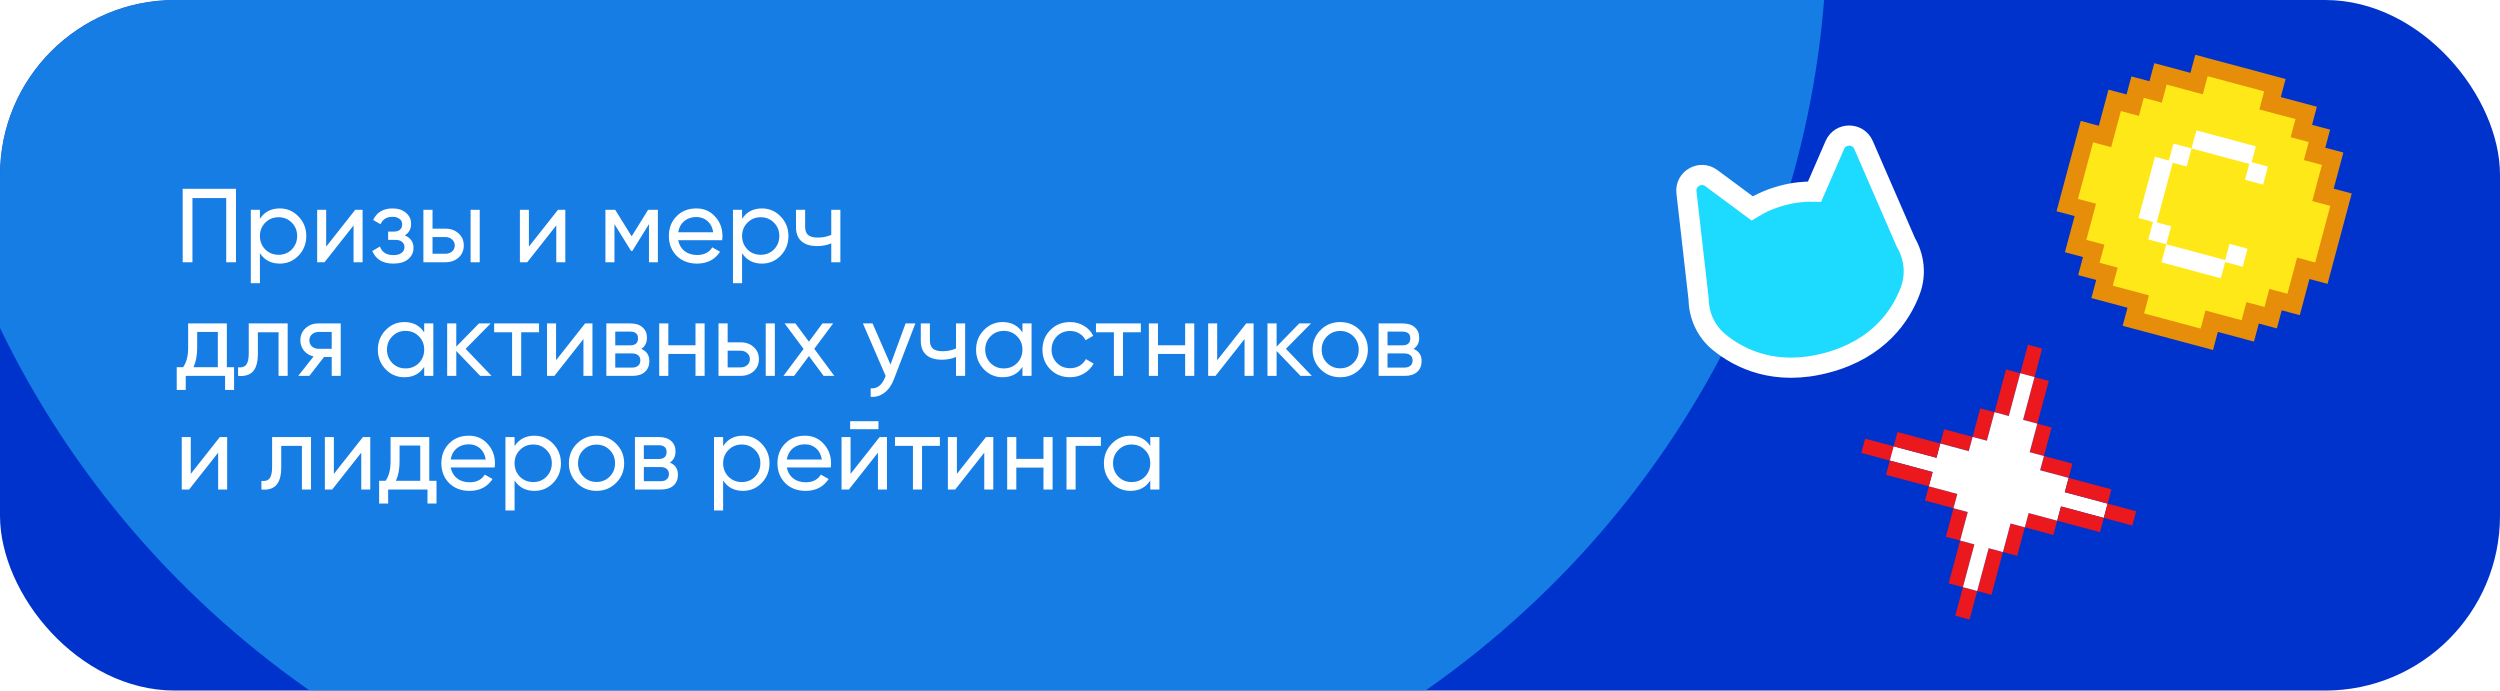 <?xml version="1.0" encoding="UTF-8"?> <svg xmlns="http://www.w3.org/2000/svg" width="572" height="158" viewBox="0 0 572 158" fill="none"><g clip-path="url(#clip0_16_44999)"><rect width="572" height="158" rx="40" fill="#0033CC"></rect><g opacity="0.75" filter="url(#filter0_f_16_44999)"><ellipse cx="198.5" cy="-16.5" rx="219.5" ry="214.5" fill="#1C95EC"></ellipse></g><path d="M41.8 43.2H53.992V60H51.76V45.312H44.032V60H41.8V43.2ZM64.005 47.688C65.685 47.688 67.117 48.304 68.301 49.536C69.485 50.768 70.077 52.256 70.077 54C70.077 55.76 69.485 57.256 68.301 58.488C67.133 59.704 65.701 60.312 64.005 60.312C62.021 60.312 60.509 59.52 59.469 57.936V64.8H57.381V48H59.469V50.064C60.509 48.48 62.021 47.688 64.005 47.688ZM63.741 58.296C64.941 58.296 65.949 57.888 66.765 57.072C67.581 56.224 67.989 55.2 67.989 54C67.989 52.784 67.581 51.768 66.765 50.952C65.949 50.12 64.941 49.704 63.741 49.704C62.525 49.704 61.509 50.12 60.693 50.952C59.877 51.768 59.469 52.784 59.469 54C59.469 55.2 59.877 56.224 60.693 57.072C61.509 57.888 62.525 58.296 63.741 58.296ZM74.632 56.424L81.28 48H82.96V60H80.896V51.576L74.248 60H72.568V48H74.632V56.424ZM92.619 53.856C93.947 54.416 94.611 55.368 94.611 56.712C94.611 57.752 94.203 58.616 93.387 59.304C92.571 59.976 91.443 60.312 90.003 60.312C87.603 60.312 85.995 59.352 85.179 57.432L86.931 56.4C87.379 57.712 88.411 58.368 90.027 58.368C90.811 58.368 91.427 58.2 91.875 57.864C92.323 57.528 92.547 57.08 92.547 56.52C92.547 56.04 92.363 55.648 91.995 55.344C91.643 55.04 91.163 54.888 90.555 54.888H88.803V52.992H90.099C90.707 52.992 91.179 52.848 91.515 52.56C91.851 52.256 92.019 51.848 92.019 51.336C92.019 50.808 91.819 50.392 91.419 50.088C91.019 49.768 90.483 49.608 89.811 49.608C88.467 49.608 87.555 50.176 87.075 51.312L85.371 50.328C86.219 48.568 87.699 47.688 89.811 47.688C91.091 47.688 92.115 48.024 92.883 48.696C93.667 49.352 94.059 50.176 94.059 51.168C94.059 52.384 93.579 53.28 92.619 53.856ZM98.961 52.32H101.937C103.137 52.32 104.129 52.68 104.913 53.4C105.713 54.104 106.113 55.024 106.113 56.16C106.113 57.296 105.713 58.224 104.913 58.944C104.113 59.648 103.121 60 101.937 60H96.873V48H98.961V52.32ZM107.673 60V48H109.761V60H107.673ZM98.961 58.056H101.937C102.545 58.056 103.049 57.88 103.449 57.528C103.849 57.176 104.049 56.72 104.049 56.16C104.049 55.6 103.841 55.144 103.425 54.792C103.025 54.424 102.529 54.24 101.937 54.24H98.961V58.056ZM121.015 56.424L127.663 48H129.343V60H127.279V51.576L120.631 60H118.951V48H121.015V56.424ZM148.29 48H150.522V60H148.482V51.288L144.666 57.432H144.402L140.586 51.288V60H138.521V48H140.754L144.522 54.072L148.29 48ZM165.229 54.96H155.173C155.381 56.016 155.869 56.848 156.637 57.456C157.405 58.048 158.365 58.344 159.517 58.344C161.101 58.344 162.253 57.76 162.973 56.592L164.749 57.6C163.565 59.408 161.805 60.312 159.469 60.312C157.581 60.312 156.029 59.72 154.813 58.536C153.629 57.32 153.037 55.808 153.037 54C153.037 52.176 153.621 50.672 154.789 49.488C155.957 48.288 157.469 47.688 159.325 47.688C161.085 47.688 162.517 48.312 163.621 49.56C164.741 50.776 165.301 52.264 165.301 54.024C165.301 54.328 165.277 54.64 165.229 54.96ZM159.325 49.656C158.221 49.656 157.293 49.968 156.541 50.592C155.805 51.216 155.349 52.064 155.173 53.136H163.189C163.013 52.032 162.573 51.176 161.869 50.568C161.165 49.96 160.317 49.656 159.325 49.656ZM174.325 47.688C176.005 47.688 177.437 48.304 178.621 49.536C179.805 50.768 180.397 52.256 180.397 54C180.397 55.76 179.805 57.256 178.621 58.488C177.453 59.704 176.021 60.312 174.325 60.312C172.341 60.312 170.829 59.52 169.789 57.936V64.8H167.701V48H169.789V50.064C170.829 48.48 172.341 47.688 174.325 47.688ZM174.061 58.296C175.261 58.296 176.269 57.888 177.085 57.072C177.901 56.224 178.309 55.2 178.309 54C178.309 52.784 177.901 51.768 177.085 50.952C176.269 50.12 175.261 49.704 174.061 49.704C172.845 49.704 171.829 50.12 171.013 50.952C170.197 51.768 169.789 52.784 169.789 54C169.789 55.2 170.197 56.224 171.013 57.072C171.829 57.888 172.845 58.296 174.061 58.296ZM190.191 53.736V48H192.279V60H190.191V55.68C189.215 56.096 188.135 56.304 186.951 56.304C185.399 56.304 184.207 55.936 183.375 55.2C182.543 54.464 182.127 53.392 182.127 51.984V48H184.215V51.864C184.215 52.744 184.447 53.384 184.911 53.784C185.391 54.168 186.119 54.36 187.095 54.36C188.199 54.36 189.231 54.152 190.191 53.736ZM51.904 74V84.008H53.56V89.216H51.496V86H42.496V89.216H40.432V84.008H41.896C42.664 82.952 43.048 81.472 43.048 79.568V74H51.904ZM44.272 84.008H49.84V75.944H45.112V79.568C45.112 81.328 44.832 82.808 44.272 84.008ZM56.915 74H65.819V86H63.731V76.016H59.003V80.912C59.003 82.832 58.619 84.2 57.851 85.016C57.083 85.816 55.955 86.144 54.467 86V84.032C55.299 84.144 55.915 83.96 56.315 83.48C56.715 82.984 56.915 82.112 56.915 80.864V74ZM72.846 74H77.958V86H75.894V81.68H74.142L70.782 86H68.238L71.742 81.56C70.83 81.336 70.094 80.888 69.534 80.216C68.99 79.544 68.718 78.76 68.718 77.864C68.718 76.76 69.11 75.84 69.894 75.104C70.678 74.368 71.662 74 72.846 74ZM72.918 79.808H75.894V75.944H72.918C72.31 75.944 71.798 76.128 71.382 76.496C70.982 76.848 70.782 77.312 70.782 77.888C70.782 78.448 70.982 78.912 71.382 79.28C71.798 79.632 72.31 79.808 72.918 79.808ZM97.059 76.064V74H99.147V86H97.059V83.936C96.035 85.52 94.523 86.312 92.523 86.312C90.827 86.312 89.395 85.704 88.227 84.488C87.043 83.256 86.451 81.76 86.451 80C86.451 78.256 87.043 76.768 88.227 75.536C89.411 74.304 90.843 73.688 92.523 73.688C94.523 73.688 96.035 74.48 97.059 76.064ZM92.787 84.296C94.003 84.296 95.019 83.888 95.835 83.072C96.651 82.224 97.059 81.2 97.059 80C97.059 78.784 96.651 77.768 95.835 76.952C95.019 76.12 94.003 75.704 92.787 75.704C91.587 75.704 90.579 76.12 89.763 76.952C88.947 77.768 88.539 78.784 88.539 80C88.539 81.2 88.947 82.224 89.763 83.072C90.579 83.888 91.587 84.296 92.787 84.296ZM106.535 79.808L112.463 86H109.871L104.399 80.312V86H102.311V74H104.399V79.304L109.583 74H112.271L106.535 79.808ZM113.06 74H123.332V76.016H119.252V86H117.164V76.016H113.06V74ZM127.226 82.424L133.874 74H135.554V86H133.49V77.576L126.842 86H125.162V74H127.226V82.424ZM146.724 79.832C147.956 80.344 148.572 81.272 148.572 82.616C148.572 83.64 148.236 84.464 147.564 85.088C146.892 85.696 145.948 86 144.732 86H138.732V74H144.252C145.436 74 146.356 74.296 147.012 74.888C147.684 75.48 148.02 76.272 148.02 77.264C148.02 78.416 147.588 79.272 146.724 79.832ZM144.156 75.872H140.772V79.016H144.156C145.372 79.016 145.98 78.48 145.98 77.408C145.98 76.384 145.372 75.872 144.156 75.872ZM140.772 84.104H144.612C145.22 84.104 145.684 83.96 146.004 83.672C146.34 83.384 146.508 82.976 146.508 82.448C146.508 81.952 146.34 81.568 146.004 81.296C145.684 81.008 145.22 80.864 144.612 80.864H140.772V84.104ZM159.13 78.992V74H161.218V86H159.13V80.984H152.914V86H150.826V74H152.914V78.992H159.13ZM166.485 78.32H169.461C170.661 78.32 171.653 78.68 172.437 79.4C173.237 80.104 173.637 81.024 173.637 82.16C173.637 83.296 173.237 84.224 172.437 84.944C171.637 85.648 170.645 86 169.461 86H164.396V74H166.485V78.32ZM175.197 86V74H177.285V86H175.197ZM166.485 84.056H169.461C170.069 84.056 170.573 83.88 170.973 83.528C171.373 83.176 171.573 82.72 171.573 82.16C171.573 81.6 171.365 81.144 170.949 80.792C170.549 80.424 170.053 80.24 169.461 80.24H166.485V84.056ZM186.307 79.808L190.891 86H188.443L185.083 81.464L181.699 86H179.251L183.859 79.832L179.515 74H181.987L185.083 78.176L188.179 74H190.627L186.307 79.808ZM203.746 83.408L207.202 74H209.434L204.538 86.744C204.026 88.104 203.306 89.136 202.378 89.84C201.45 90.56 200.394 90.88 199.21 90.8V88.856C200.666 88.968 201.746 88.168 202.45 86.456L202.642 86.024L197.434 74H199.642L203.746 83.408ZM218.738 79.736V74H220.826V86H218.738V81.68C217.762 82.096 216.682 82.304 215.498 82.304C213.946 82.304 212.754 81.936 211.922 81.2C211.09 80.464 210.674 79.392 210.674 77.984V74H212.762V77.864C212.762 78.744 212.994 79.384 213.458 79.784C213.938 80.168 214.666 80.36 215.642 80.36C216.746 80.36 217.778 80.152 218.738 79.736ZM233.934 76.064V74H236.022V86H233.934V83.936C232.91 85.52 231.398 86.312 229.398 86.312C227.702 86.312 226.27 85.704 225.102 84.488C223.918 83.256 223.326 81.76 223.326 80C223.326 78.256 223.918 76.768 225.102 75.536C226.286 74.304 227.718 73.688 229.398 73.688C231.398 73.688 232.91 74.48 233.934 76.064ZM229.662 84.296C230.878 84.296 231.894 83.888 232.71 83.072C233.526 82.224 233.934 81.2 233.934 80C233.934 78.784 233.526 77.768 232.71 76.952C231.894 76.12 230.878 75.704 229.662 75.704C228.462 75.704 227.454 76.12 226.638 76.952C225.822 77.768 225.414 78.784 225.414 80C225.414 81.2 225.822 82.224 226.638 83.072C227.454 83.888 228.462 84.296 229.662 84.296ZM244.826 86.312C243.018 86.312 241.514 85.712 240.314 84.512C239.114 83.296 238.514 81.792 238.514 80C238.514 78.208 239.114 76.712 240.314 75.512C241.514 74.296 243.018 73.688 244.826 73.688C246.01 73.688 247.074 73.976 248.018 74.552C248.962 75.112 249.666 75.872 250.13 76.832L248.378 77.84C248.074 77.2 247.602 76.688 246.962 76.304C246.338 75.92 245.626 75.728 244.826 75.728C243.626 75.728 242.618 76.136 241.802 76.952C241.002 77.784 240.602 78.8 240.602 80C240.602 81.184 241.002 82.192 241.802 83.024C242.618 83.84 243.626 84.248 244.826 84.248C245.626 84.248 246.346 84.064 246.986 83.696C247.626 83.312 248.114 82.8 248.45 82.16L250.226 83.192C249.698 84.152 248.954 84.912 247.994 85.472C247.034 86.032 245.978 86.312 244.826 86.312ZM250.756 74H261.028V76.016H256.948V86H254.86V76.016H250.756V74ZM271.161 78.992V74H273.249V86H271.161V80.984H264.945V86H262.857V74H264.945V78.992H271.161ZM278.492 82.424L285.14 74H286.82V86H284.756V77.576L278.108 86H276.428V74H278.492V82.424ZM294.222 79.808L300.15 86H297.558L292.086 80.312V86H289.998V74H292.086V79.304L297.27 74H299.958L294.222 79.808ZM311.118 84.488C309.902 85.704 308.406 86.312 306.63 86.312C304.854 86.312 303.358 85.704 302.142 84.488C300.926 83.272 300.318 81.776 300.318 80C300.318 78.224 300.926 76.728 302.142 75.512C303.358 74.296 304.854 73.688 306.63 73.688C308.406 73.688 309.902 74.296 311.118 75.512C312.35 76.744 312.966 78.24 312.966 80C312.966 81.76 312.35 83.256 311.118 84.488ZM306.63 84.272C307.83 84.272 308.838 83.864 309.654 83.048C310.47 82.232 310.878 81.216 310.878 80C310.878 78.784 310.47 77.768 309.654 76.952C308.838 76.136 307.83 75.728 306.63 75.728C305.446 75.728 304.446 76.136 303.63 76.952C302.814 77.768 302.406 78.784 302.406 80C302.406 81.216 302.814 82.232 303.63 83.048C304.446 83.864 305.446 84.272 306.63 84.272ZM323.42 79.832C324.652 80.344 325.268 81.272 325.268 82.616C325.268 83.64 324.932 84.464 324.26 85.088C323.588 85.696 322.644 86 321.428 86H315.428V74H320.948C322.132 74 323.052 74.296 323.708 74.888C324.38 75.48 324.716 76.272 324.716 77.264C324.716 78.416 324.284 79.272 323.42 79.832ZM320.852 75.872H317.468V79.016H320.852C322.068 79.016 322.676 78.48 322.676 77.408C322.676 76.384 322.068 75.872 320.852 75.872ZM317.468 84.104H321.308C321.916 84.104 322.38 83.96 322.7 83.672C323.036 83.384 323.204 82.976 323.204 82.448C323.204 81.952 323.036 81.568 322.7 81.296C322.38 81.008 321.916 80.864 321.308 80.864H317.468V84.104ZM43.648 108.424L50.296 100H51.976V112H49.912V103.576L43.264 112H41.584V100H43.648V108.424ZM62.258 100H71.162V112H69.074V102.016H64.346V106.912C64.346 108.832 63.962 110.2 63.194 111.016C62.426 111.816 61.298 112.144 59.81 112V110.032C60.642 110.144 61.258 109.96 61.658 109.48C62.058 108.984 62.258 108.112 62.258 106.864V100ZM76.39 108.424L83.038 100H84.718V112H82.654V103.576L76.006 112H74.326V100H76.39V108.424ZM98.216 100V110.008H99.873V115.216H97.808V112H88.808V115.216H86.745V110.008H88.209C88.977 108.952 89.361 107.472 89.361 105.568V100H98.216ZM90.585 110.008H96.153V101.944H91.424V105.568C91.424 107.328 91.144 108.808 90.585 110.008ZM113.174 106.96H103.118C103.326 108.016 103.814 108.848 104.582 109.456C105.35 110.048 106.31 110.344 107.462 110.344C109.046 110.344 110.198 109.76 110.918 108.592L112.694 109.6C111.51 111.408 109.75 112.312 107.414 112.312C105.526 112.312 103.974 111.72 102.758 110.536C101.574 109.32 100.982 107.808 100.982 106C100.982 104.176 101.566 102.672 102.734 101.488C103.902 100.288 105.414 99.688 107.27 99.688C109.03 99.688 110.462 100.312 111.566 101.56C112.686 102.776 113.246 104.264 113.246 106.024C113.246 106.328 113.222 106.64 113.174 106.96ZM107.27 101.656C106.166 101.656 105.238 101.968 104.486 102.592C103.75 103.216 103.294 104.064 103.118 105.136H111.134C110.958 104.032 110.518 103.176 109.814 102.568C109.11 101.96 108.262 101.656 107.27 101.656ZM122.271 99.688C123.951 99.688 125.383 100.304 126.567 101.536C127.751 102.768 128.343 104.256 128.343 106C128.343 107.76 127.751 109.256 126.567 110.488C125.399 111.704 123.967 112.312 122.271 112.312C120.287 112.312 118.775 111.52 117.735 109.936V116.8H115.646V100H117.735V102.064C118.775 100.48 120.287 99.688 122.271 99.688ZM122.007 110.296C123.207 110.296 124.215 109.888 125.031 109.072C125.847 108.224 126.255 107.2 126.255 106C126.255 104.784 125.847 103.768 125.031 102.952C124.215 102.12 123.207 101.704 122.007 101.704C120.791 101.704 119.775 102.12 118.959 102.952C118.143 103.768 117.735 104.784 117.735 106C117.735 107.2 118.143 108.224 118.959 109.072C119.775 109.888 120.791 110.296 122.007 110.296ZM140.962 110.488C139.746 111.704 138.25 112.312 136.474 112.312C134.698 112.312 133.202 111.704 131.986 110.488C130.77 109.272 130.162 107.776 130.162 106C130.162 104.224 130.77 102.728 131.986 101.512C133.202 100.296 134.698 99.688 136.474 99.688C138.25 99.688 139.746 100.296 140.962 101.512C142.194 102.744 142.81 104.24 142.81 106C142.81 107.76 142.194 109.256 140.962 110.488ZM136.474 110.272C137.674 110.272 138.682 109.864 139.498 109.048C140.314 108.232 140.722 107.216 140.722 106C140.722 104.784 140.314 103.768 139.498 102.952C138.682 102.136 137.674 101.728 136.474 101.728C135.29 101.728 134.29 102.136 133.474 102.952C132.658 103.768 132.25 104.784 132.25 106C132.25 107.216 132.658 108.232 133.474 109.048C134.29 109.864 135.29 110.272 136.474 110.272ZM153.264 105.832C154.496 106.344 155.112 107.272 155.112 108.616C155.112 109.64 154.776 110.464 154.104 111.088C153.432 111.696 152.488 112 151.272 112H145.271V100H150.792C151.976 100 152.896 100.296 153.552 100.888C154.224 101.48 154.56 102.272 154.56 103.264C154.56 104.416 154.128 105.272 153.264 105.832ZM150.696 101.872H147.312V105.016H150.696C151.912 105.016 152.52 104.48 152.52 103.408C152.52 102.384 151.912 101.872 150.696 101.872ZM147.312 110.104H151.152C151.76 110.104 152.224 109.96 152.544 109.672C152.88 109.384 153.048 108.976 153.048 108.448C153.048 107.952 152.88 107.568 152.544 107.296C152.224 107.008 151.76 106.864 151.152 106.864H147.312V110.104ZM169.989 99.688C171.669 99.688 173.101 100.304 174.285 101.536C175.469 102.768 176.061 104.256 176.061 106C176.061 107.76 175.469 109.256 174.285 110.488C173.117 111.704 171.685 112.312 169.989 112.312C168.005 112.312 166.493 111.52 165.453 109.936V116.8H163.365V100H165.453V102.064C166.493 100.48 168.005 99.688 169.989 99.688ZM169.725 110.296C170.925 110.296 171.933 109.888 172.749 109.072C173.565 108.224 173.973 107.2 173.973 106C173.973 104.784 173.565 103.768 172.749 102.952C171.933 102.12 170.925 101.704 169.725 101.704C168.509 101.704 167.493 102.12 166.677 102.952C165.861 103.768 165.453 104.784 165.453 106C165.453 107.2 165.861 108.224 166.677 109.072C167.493 109.888 168.509 110.296 169.725 110.296ZM190.073 106.96H180.017C180.225 108.016 180.713 108.848 181.481 109.456C182.249 110.048 183.209 110.344 184.361 110.344C185.945 110.344 187.097 109.76 187.817 108.592L189.593 109.6C188.409 111.408 186.649 112.312 184.313 112.312C182.425 112.312 180.873 111.72 179.657 110.536C178.473 109.32 177.881 107.808 177.881 106C177.881 104.176 178.465 102.672 179.633 101.488C180.801 100.288 182.313 99.688 184.169 99.688C185.929 99.688 187.361 100.312 188.465 101.56C189.585 102.776 190.145 104.264 190.145 106.024C190.145 106.328 190.121 106.64 190.073 106.96ZM184.169 101.656C183.065 101.656 182.137 101.968 181.385 102.592C180.649 103.216 180.193 104.064 180.017 105.136H188.033C187.857 104.032 187.417 103.176 186.713 102.568C186.009 101.96 185.161 101.656 184.169 101.656ZM200.993 98.2H194.513V96.376H200.993V98.2ZM194.609 108.424L201.257 100H202.937V112H200.873V103.576L194.225 112H192.545V100H194.609V108.424ZM204.771 100H215.043V102.016H210.963V112H208.875V102.016H204.771V100ZM218.937 108.424L225.585 100H227.265V112H225.201V103.576L218.553 112H216.873V100H218.937V108.424ZM238.747 104.992V100H240.835V112H238.747V106.984H232.531V112H230.443V100H232.531V104.992H238.747ZM244.014 100H251.886V102.016H246.102V112H244.014V100ZM263.184 102.064V100H265.272V112H263.184V109.936C262.16 111.52 260.648 112.312 258.648 112.312C256.952 112.312 255.52 111.704 254.352 110.488C253.168 109.256 252.576 107.76 252.576 106C252.576 104.256 253.168 102.768 254.352 101.536C255.536 100.304 256.968 99.688 258.648 99.688C260.648 99.688 262.16 100.48 263.184 102.064ZM258.912 110.296C260.128 110.296 261.144 109.888 261.96 109.072C262.776 108.224 263.184 107.2 263.184 106C263.184 104.784 262.776 103.768 261.96 102.952C261.144 102.12 260.128 101.704 258.912 101.704C257.712 101.704 256.704 102.12 255.888 102.952C255.072 103.768 254.664 104.784 254.664 106C254.664 107.2 255.072 108.224 255.888 109.072C256.704 109.888 257.712 110.296 258.912 110.296Z" fill="white"></path><path d="M489.079 19.932L491.281 20.522L493.213 21.039L493.73 19.107L494.32 16.906L500.656 18.603L502.587 19.121L503.105 17.189L503.695 14.987L520.499 19.49L519.909 21.692L519.391 23.623L521.323 24.141L527.658 25.838L527.068 28.04L526.551 29.972L528.482 30.49L530.684 31.08L530.094 33.281L529.577 35.213L531.508 35.731L533.71 36.321L532.013 42.656L531.495 44.588L533.427 45.105L535.628 45.695L531.126 62.499L528.924 61.909L526.992 61.391L526.475 63.323L524.777 69.658L522.576 69.069L520.644 68.551L520.126 70.483L519.536 72.684L517.335 72.094L515.403 71.577L514.885 73.509L514.295 75.71L507.96 74.013L506.028 73.495L505.51 75.427L504.921 77.629L488.117 73.126L488.707 70.924L489.224 68.993L487.292 68.475L480.957 66.778L481.547 64.576L482.065 62.644L480.133 62.126L477.931 61.536L478.521 59.335L479.039 57.403L477.107 56.885L474.905 56.295L476.603 49.96L477.121 48.028L475.189 47.511L472.987 46.921L477.49 30.117L479.691 30.707L481.623 31.225L482.141 29.293L483.838 22.958L486.04 23.547L487.972 24.065L488.489 22.133L489.079 19.932Z" fill="#FFE817" stroke="#E68E0A" stroke-width="4"></path><rect x="501.422" y="33.961" width="4.279" height="4.279" transform="rotate(105.032 501.422 33.961)" fill="white"></rect><rect width="4.279" height="4.279" transform="matrix(0.259 -0.966 -0.966 -0.259 495.656 55.898)" fill="white"></rect><rect x="518.902" y="38.109" width="4.279" height="4.279" transform="rotate(105.032 518.902 38.109)" fill="white"></rect><rect width="4.279" height="4.279" transform="matrix(0.259 -0.966 -0.966 -0.259 513.133 61.039)" fill="white"></rect><rect x="497.184" y="36.984" width="14.511" height="4.279" transform="rotate(105.032 497.184 36.984)" fill="white"></rect><rect x="502.531" y="29.828" width="14.094" height="4.279" transform="rotate(15.032 502.531 29.828)" fill="white"></rect><rect width="14.056" height="4.279" transform="matrix(0.966 0.259 0.259 -0.966 494.543 60.023)" fill="white"></rect><rect x="456.348" y="94.312" width="10.135" height="3.378" transform="rotate(-75 456.348 94.312)" fill="#EB181D"></rect><rect width="10.135" height="3.378" transform="matrix(0.259 -0.966 -0.966 -0.259 466.137 96.938)" fill="#EB181D"></rect><rect width="10.135" height="3.378" transform="matrix(-0.259 0.966 0.966 0.259 448.477 123.68)" fill="#EB181D"></rect><rect x="458.27" y="126.305" width="10.135" height="3.378" transform="rotate(105 458.27 126.305)" fill="#EB181D"></rect><rect x="462.234" y="85.398" width="6.757" height="3.378" transform="rotate(-75 462.234 85.398)" fill="#EB181D"></rect><rect x="447.371" y="140.875" width="6.757" height="3.378" transform="rotate(-75 447.371 140.875)" fill="#EB181D"></rect><rect x="451.336" y="99.961" width="6.757" height="3.378" transform="rotate(-75 451.336 99.961)" fill="#EB181D"></rect><rect width="6.757" height="3.378" transform="matrix(0.259 -0.966 -0.966 -0.259 467.652 104.336)" fill="#EB181D"></rect><rect width="6.757" height="3.378" transform="matrix(-0.259 0.966 0.966 0.259 446.965 116.281)" fill="#EB181D"></rect><rect x="463.281" y="120.648" width="6.757" height="3.378" transform="rotate(105 463.281 120.648)" fill="#EB181D"></rect><rect x="444.809" y="98.211" width="6.757" height="3.378" transform="rotate(15 444.809 98.211)" fill="#EB181D"></rect><rect width="6.757" height="3.378" transform="matrix(-0.966 -0.259 -0.259 0.966 474.18 106.086)" fill="#EB181D"></rect><rect width="6.757" height="3.378" transform="matrix(0.966 0.259 0.259 -0.966 440.438 114.531)" fill="#EB181D"></rect><rect x="469.809" y="122.398" width="6.757" height="3.378" transform="rotate(-165 469.809 122.398)" fill="#EB181D"></rect><rect x="426.742" y="100.367" width="6.757" height="3.378" transform="rotate(15 426.742 100.367)" fill="#EB181D"></rect><path d="M433.27 102.117L432.395 105.38L442.185 108.003L441.311 111.266L447.838 113.015L446.963 116.278L450.226 117.153L448.478 123.679L451.741 124.554L449.118 134.344L452.381 135.218L455.004 125.428L458.268 126.303L460.016 119.776L463.28 120.65L464.154 117.387L470.681 119.136L471.555 115.873L481.345 118.496L482.219 115.232L472.429 112.609L473.304 109.346L466.777 107.597L467.652 104.334L464.388 103.459L466.137 96.933L462.874 96.058L465.497 86.269L462.234 85.394L459.611 95.184L456.347 94.31L454.598 100.836L451.335 99.962L450.461 103.225L443.934 101.476L443.06 104.74L433.27 102.117Z" fill="white"></path><rect width="6.757" height="3.378" transform="matrix(-0.966 -0.259 -0.259 0.966 488.746 116.984)" fill="#EB181D"></rect><rect x="434.145" y="98.852" width="10.135" height="3.378" transform="rotate(15 434.145 98.852)" fill="#EB181D"></rect><rect width="10.135" height="3.378" transform="matrix(-0.966 -0.259 -0.259 0.966 483.094 111.969)" fill="#EB181D"></rect><rect x="432.395" y="105.383" width="10.135" height="3.378" transform="rotate(15 432.395 105.383)" fill="#EB181D"></rect><rect width="10.135" height="3.378" transform="matrix(-0.966 -0.259 -0.259 0.966 481.348 118.5)" fill="#EB181D"></rect><path d="M426.374 33.171C425.129 30.307 421.062 30.302 419.816 33.171L415.18 43.843C412.847 43.774 410.373 44.04 407.774 44.737C405.168 45.435 402.887 46.445 400.897 47.676L391.541 40.748C389.026 38.886 385.507 40.923 385.861 44.027L388.642 68.426C388.707 72.116 390.242 75.724 393.259 78.217C397.997 82.132 406.217 86.156 418.024 82.992C429.832 79.829 434.938 72.234 437.085 66.474C438.478 62.734 437.957 58.762 436.081 55.498L426.374 33.171Z" fill="#E1E1E1"></path><path d="M426.374 33.171C425.129 30.307 421.062 30.302 419.816 33.171L415.18 43.843C412.847 43.774 410.373 44.04 407.774 44.737C405.168 45.435 402.887 46.445 400.897 47.676L391.541 40.748C389.026 38.886 385.507 40.923 385.861 44.027L388.642 68.426C388.707 72.116 390.242 75.724 393.259 78.217C397.997 82.132 406.217 86.156 418.024 82.992C429.832 79.829 434.938 72.234 437.085 66.474C438.478 62.734 437.957 58.762 436.081 55.498L426.374 33.171Z" fill="url(#paint0_angular_16_44999)" fill-opacity="0.39" style="mix-blend-mode:difference"></path><path d="M426.374 33.171C425.129 30.307 421.062 30.302 419.816 33.171L415.18 43.843C412.847 43.774 410.373 44.04 407.774 44.737C405.168 45.435 402.887 46.445 400.897 47.676L391.541 40.748C389.026 38.886 385.507 40.923 385.861 44.027L388.642 68.426C388.707 72.116 390.242 75.724 393.259 78.217C397.997 82.132 406.217 86.156 418.024 82.992C429.832 79.829 434.938 72.234 437.085 66.474C438.478 62.734 437.957 58.762 436.081 55.498L426.374 33.171Z" fill="url(#paint1_angular_16_44999)" style="mix-blend-mode:screen"></path><path d="M426.374 33.171C425.129 30.307 421.062 30.302 419.816 33.171L415.18 43.843C412.847 43.774 410.373 44.04 407.774 44.737C405.168 45.435 402.887 46.445 400.897 47.676L391.541 40.748C389.026 38.886 385.507 40.923 385.861 44.027L388.642 68.426C388.707 72.116 390.242 75.724 393.259 78.217C397.997 82.132 406.217 86.156 418.024 82.992C429.832 79.829 434.938 72.234 437.085 66.474C438.478 62.734 437.957 58.762 436.081 55.498L426.374 33.171Z" fill="#1DDAFF" style="mix-blend-mode:color-burn"></path><path d="M426.374 33.171C425.129 30.307 421.062 30.302 419.816 33.171L415.18 43.843C412.847 43.774 410.373 44.04 407.774 44.737C405.168 45.435 402.887 46.445 400.897 47.676L391.541 40.748C389.026 38.886 385.507 40.923 385.861 44.027L388.642 68.426C388.707 72.116 390.242 75.724 393.259 78.217C397.997 82.132 406.217 86.156 418.024 82.992C429.832 79.829 434.938 72.234 437.085 66.474C438.478 62.734 437.957 58.762 436.081 55.498L426.374 33.171Z" stroke="white" stroke-width="4.615"></path></g><defs><filter id="filter0_f_16_44999" x="-221" y="-431" width="839" height="829" filterUnits="userSpaceOnUse" color-interpolation-filters="sRGB"><feFlood flood-opacity="0" result="BackgroundImageFix"></feFlood><feBlend mode="normal" in="SourceGraphic" in2="BackgroundImageFix" result="shape"></feBlend><feGaussianBlur stdDeviation="100" result="effect1_foregroundBlur_16_44999"></feGaussianBlur></filter><radialGradient id="paint0_angular_16_44999" cx="0" cy="0" r="1" gradientUnits="userSpaceOnUse" gradientTransform="translate(406.863 60.582) rotate(43.056) scale(24.235 24.794)"><stop offset="0.054" stop-color="white"></stop><stop offset="0.171"></stop><stop offset="0.277" stop-color="white"></stop><stop offset="0.42"></stop><stop offset="0.536" stop-color="white"></stop><stop offset="0.675"></stop><stop offset="0.834" stop-color="white"></stop><stop offset="0.92"></stop></radialGradient><radialGradient id="paint1_angular_16_44999" cx="0" cy="0" r="1" gradientUnits="userSpaceOnUse" gradientTransform="translate(406.863 60.582) rotate(43.056) scale(24.235 24.794)"><stop offset="0.054" stop-color="white"></stop><stop offset="0.171"></stop><stop offset="0.277" stop-color="white"></stop><stop offset="0.42"></stop><stop offset="0.536" stop-color="white"></stop><stop offset="0.675"></stop><stop offset="0.834" stop-color="white"></stop><stop offset="0.92"></stop></radialGradient><clipPath id="clip0_16_44999"><rect width="572" height="158" rx="40" fill="white"></rect></clipPath></defs></svg> 